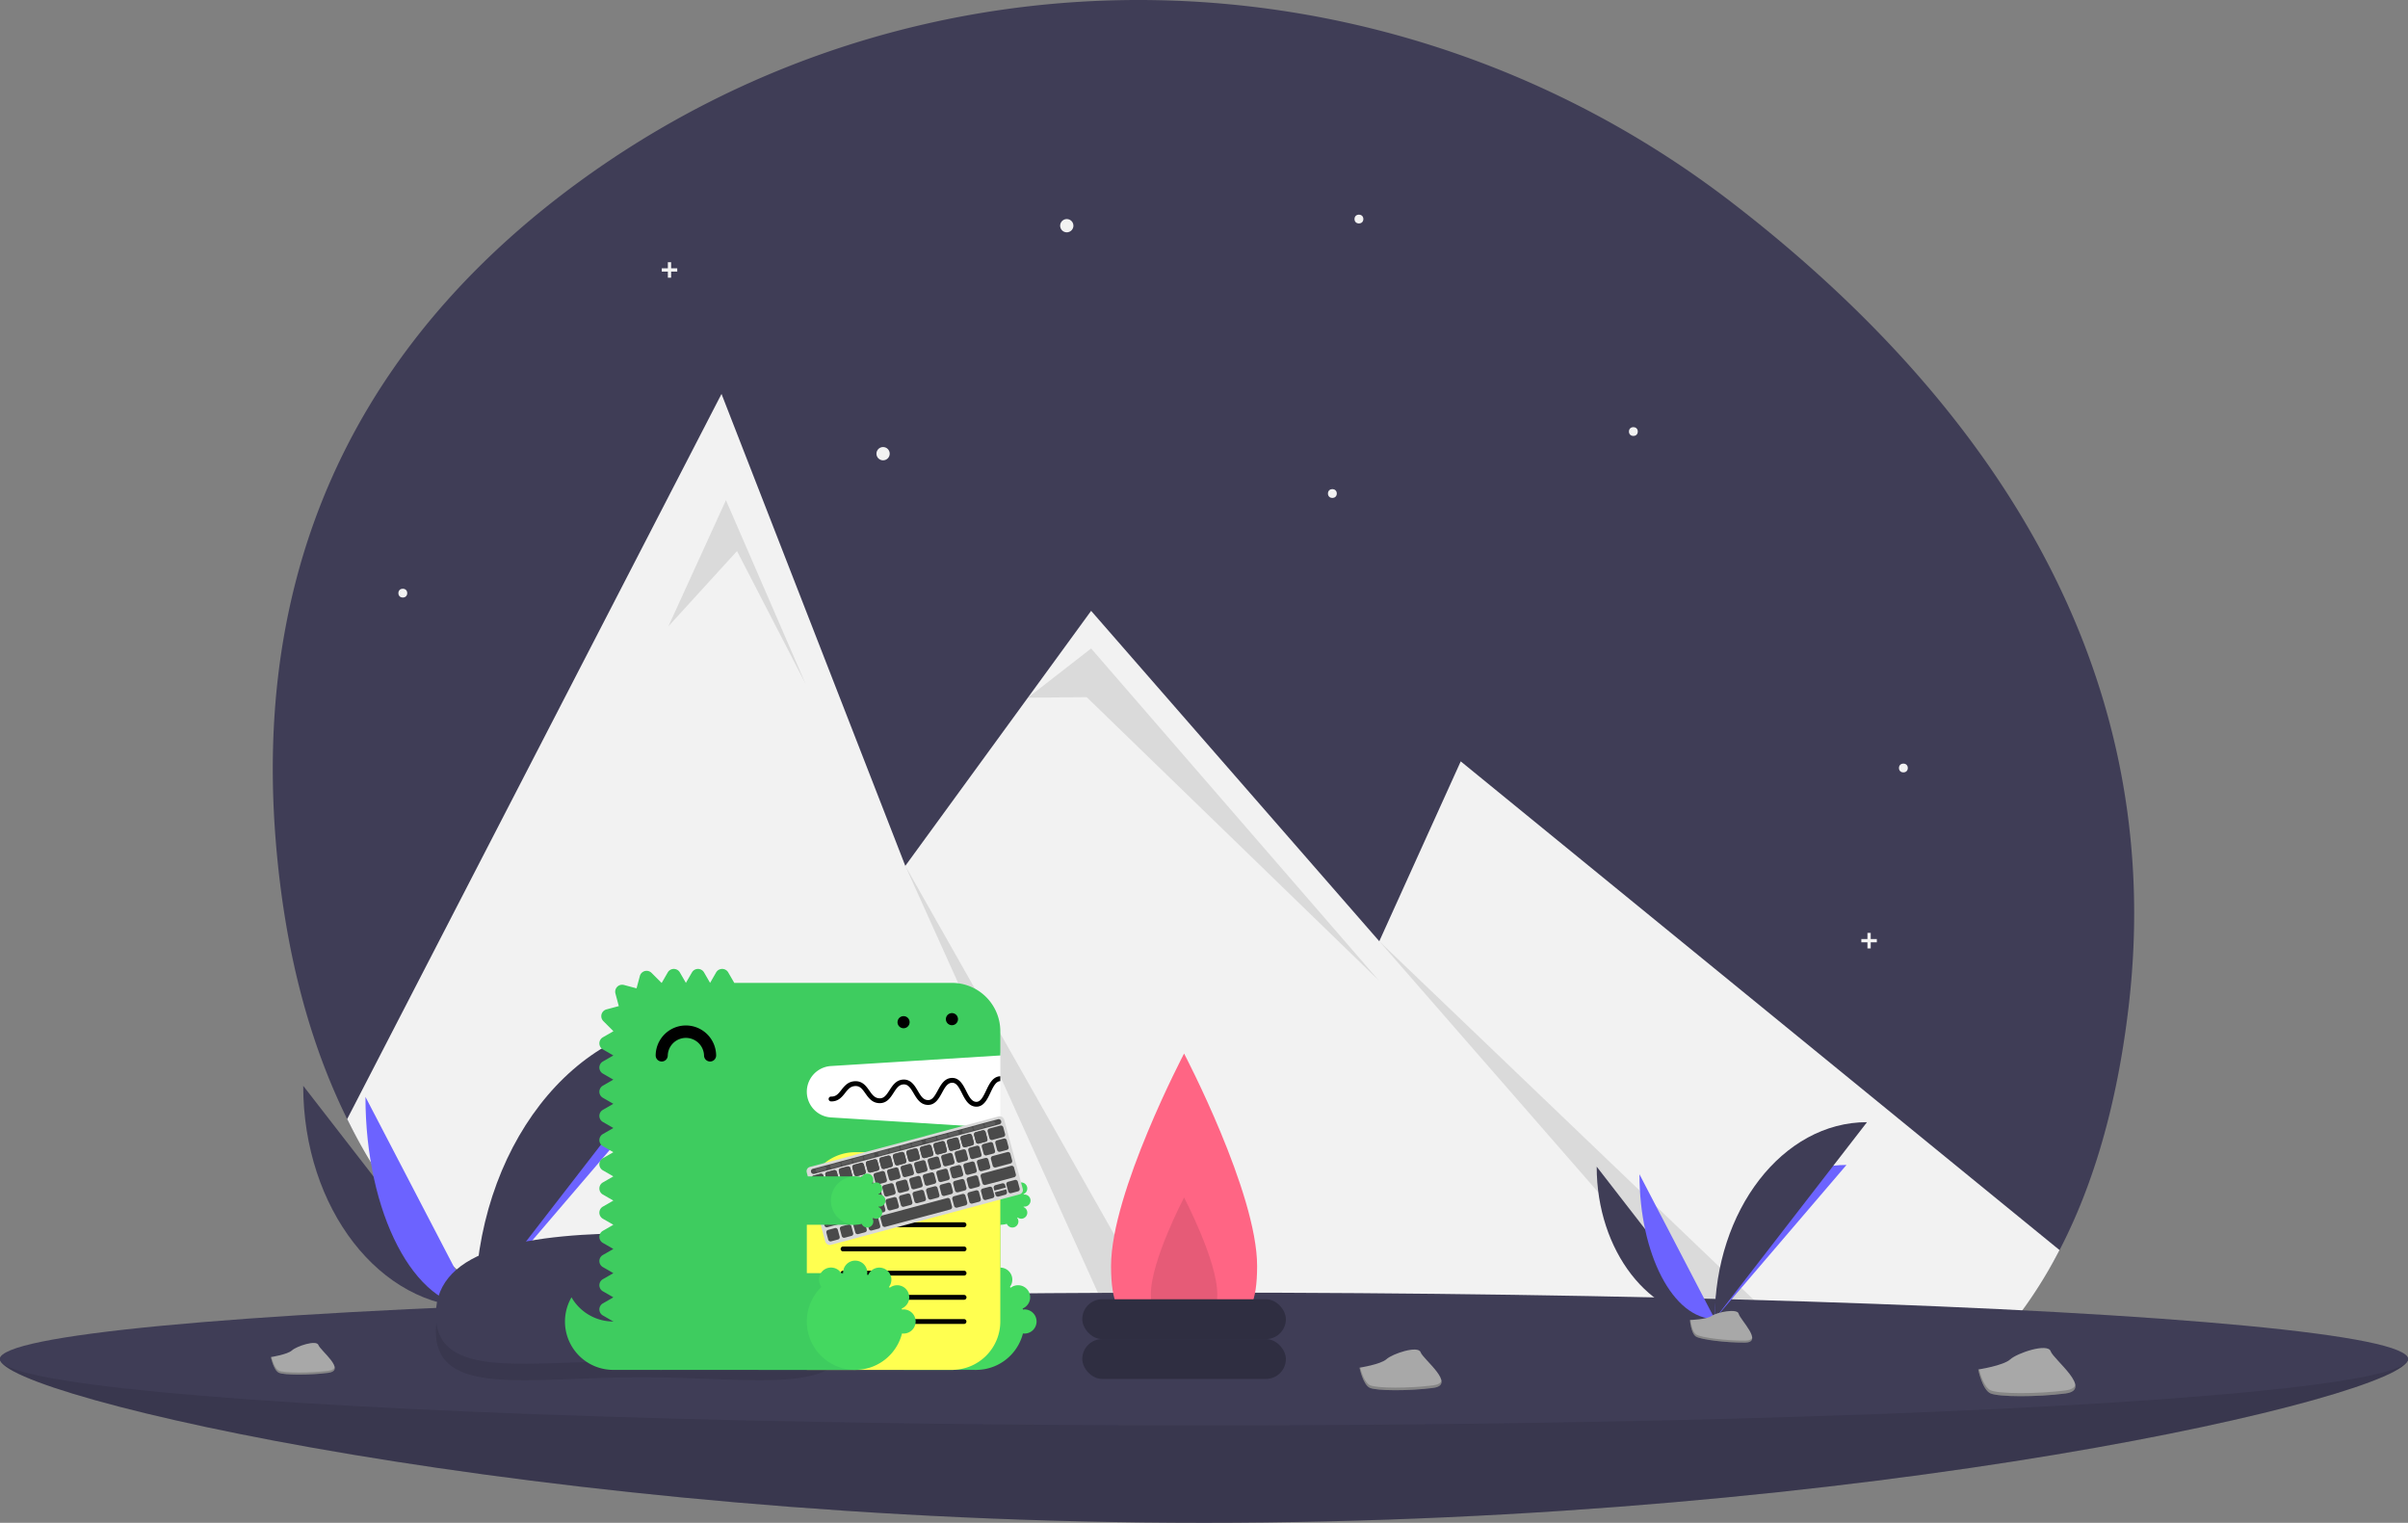 <svg xmlns="http://www.w3.org/2000/svg" width="1088" height="687.962" viewBox="0 0 1088 687.962"><rect x="0" y="0" width="1088" height="687.962" fill="#808080" stroke="none"/><g data-name="Group 12"><g data-name="Group 11"><path data-name="Path 83" d="M961.81 454.442c-5.27 45.15-16.22 81.4-31.25 110.31-20 38.52-54.21 54.04-84.77 70.28a193.275 193.275 0 01-27.46 11.94c-55.61 19.3-117.85 14.18-166.74 3.99a657.282 657.282 0 00-104.09-13.16q-14.97-.675-29.97-.67c-15.42.02-293.07 5.29-360.67-131.57-16.69-33.76-28.13-75-32.24-125.27-11.63-142.12 52.29-235.46 134.74-296.47 155.97-115.41 369.76-110.57 523.43 7.88 102.36 78.9 198.2 198.31 179.02 362.74z" fill="#3f3d56"/><path data-name="Path 84" d="M930.56 564.752c-20 38.52-47.21 64.04-77.77 80.28a193.272 193.272 0 01-27.46 11.94c-55.61 19.3-117.85 14.18-166.74 3.99a657.3 657.3 0 00-104.09-13.16q-14.97-.675-29.97-.67-23.13.03-46.25 1.72c-100.17 7.36-253.82-6.43-321.42-143.29L326 177.962l62.95 161.619 20.09 51.59 55.37-75.98L493 275.962l130.2 149.27 36.8-81.27 254.78 207.919 14.21 11.59z" fill="#f2f2f2"/><path data-name="Path 85" d="M302 282.962l26-57 36 83-31-60z" opacity=".1"/><path data-name="Path 86" d="M554.5 647.802q-14.97-.675-29.97-.67l-115.49-255.96z" opacity=".1"/><path data-name="Path 87" d="M464.411 315.191L493 292.962l130 150-132-128z" opacity=".1"/><path data-name="Path 88" d="M852.79 645.032a193.265 193.265 0 01-27.46 11.94L623.2 425.232z" opacity=".1"/><circle data-name="Ellipse 11" cx="3" cy="3" r="3" transform="translate(479 98.962)" fill="#f2f2f2"/><circle data-name="Ellipse 12" cx="3" cy="3" r="3" transform="translate(396 201.962)" fill="#f2f2f2"/><circle data-name="Ellipse 13" cx="2" cy="2" r="2" transform="translate(600 220.962)" fill="#f2f2f2"/><circle data-name="Ellipse 14" cx="2" cy="2" r="2" transform="translate(180 265.962)" fill="#f2f2f2"/><circle data-name="Ellipse 15" cx="2" cy="2" r="2" transform="translate(612 96.962)" fill="#f2f2f2"/><circle data-name="Ellipse 16" cx="2" cy="2" r="2" transform="translate(736 192.962)" fill="#f2f2f2"/><circle data-name="Ellipse 17" cx="2" cy="2" r="2" transform="translate(858 344.962)" fill="#f2f2f2"/><path data-name="Path 89" d="M306 121.222h-2.76v-2.76h-1.48v2.76H299v1.478h2.76v2.759h1.48V122.7H306z" fill="#f2f2f2"/><path data-name="Path 90" d="M848 424.222h-2.76v-2.76h-1.48v2.76H841v1.478h2.76v2.759h1.48V425.7H848z" fill="#f2f2f2"/><path data-name="Path 91" d="M1088 613.962c0 16.569-243.557 74-544 74s-544-57.431-544-74 243.557 14 544 14 544-30.568 544-14z" fill="#3f3d56"/><path data-name="Path 92" d="M1088 613.962c0 16.569-243.557 74-544 74s-544-57.431-544-74 243.557 14 544 14 544-30.568 544-14z" opacity=".1"/><ellipse data-name="Ellipse 18" cx="544" cy="30" rx="544" ry="30" transform="translate(0 583.962)" fill="#3f3d56"/><path data-name="Path 93" d="M568 571.962c0 33.137-14.775 24-33 24s-33 9.137-33-24 33-96 33-96 33 62.863 33 96z" fill="#ff6584"/><path data-name="Path 94" d="M550 584.641c0 15.062-6.716 10.909-15 10.909s-15 4.153-15-10.909 15-43.636 15-43.636 15 28.576 15 43.636z" opacity=".1"/><rect data-name="Rectangle 97" width="92" height="18" rx="9" transform="translate(489 604.962)" fill="#2f2e41"/><rect data-name="Rectangle 98" width="92" height="18" rx="9" transform="translate(489 586.962)" fill="#2f2e41"/><path data-name="Path 95" d="M137 490.528c0 55.343 34.719 100.126 77.626 100.126" fill="#3f3d56"/><path data-name="Path 96" d="M214.626 590.654c0-55.965 38.745-101.251 86.626-101.251" fill="#6c63ff"/><path data-name="Path 97" d="M165.125 495.545c0 52.57 22.14 95.109 49.5 95.109" fill="#6c63ff"/><path data-name="Path 98" d="M214.626 590.654c0-71.511 44.783-129.377 100.126-129.377" fill="#3f3d56"/><path data-name="Path 99" d="M198.3 591.36s11.009-.339 14.326-2.7 16.934-5.183 17.757-1.395 16.544 18.844 4.115 18.945-28.879-1.936-32.19-3.953-4.008-10.897-4.008-10.897z" fill="#a8a8a8"/><path data-name="Path 100" d="M234.716 604.89c-12.429.1-28.879-1.936-32.19-3.953-2.522-1.536-3.527-7.048-3.863-9.591l-.368.014s.7 8.879 4.009 10.9 19.761 4.053 32.19 3.953c3.588-.029 4.827-1.305 4.759-3.2-.498 1.142-1.867 1.855-4.537 1.877z" opacity=".2"/><path data-name="Path 101" d="M721.429 527.062c0 38.029 23.857 68.8 53.341 68.8" fill="#3f3d56"/><path data-name="Path 102" d="M774.769 595.863c0-38.456 26.623-69.575 59.525-69.575" fill="#6c63ff"/><path data-name="Path 103" d="M740.755 530.509c0 36.124 15.213 65.354 34.014 65.354" fill="#6c63ff"/><path data-name="Path 104" d="M774.769 595.863c0-49.139 30.773-88.9 68.8-88.9" fill="#3f3d56"/><path data-name="Path 105" d="M763.548 596.348s7.565-.233 9.844-1.856 11.636-3.562 12.2-.958 11.368 12.949 2.828 13.018-19.844-1.33-22.119-2.716-2.753-7.488-2.753-7.488z" fill="#a8a8a8"/><path data-name="Path 106" d="M788.574 605.645c-8.54.069-19.844-1.33-22.119-2.716-1.733-1.056-2.423-4.843-2.654-6.59l-.253.01s.479 6.1 2.755 7.487 13.579 2.785 22.119 2.716c2.465-.02 3.317-.9 3.27-2.2-.343.788-1.283 1.278-3.118 1.293z" opacity=".2"/><path data-name="Path 107" d="M893.813 618.699s11.36-1.729 14.5-4.591 16.89-7.488 18.217-3.667 19.494 17.447 6.633 19.107-30.153 1.609-33.835-.065-5.515-10.784-5.515-10.784z" fill="#a8a8a8"/><path data-name="Path 108" d="M933.228 628.154c-12.86 1.659-30.153 1.609-33.835-.065-2.8-1.275-4.535-6.858-5.2-9.45l-.379.061s1.833 9.109 5.516 10.783 20.975 1.725 33.835.065c3.712-.479 4.836-1.956 4.529-3.906-.375 1.246-1.703 2.156-4.466 2.512z" opacity=".2"/><path data-name="Path 109" d="M614.26 617.881s9.587-1.459 12.237-3.875 14.255-6.32 15.374-3.095 16.452 14.725 5.6 16.125-25.448 1.358-28.555-.055-4.656-9.1-4.656-9.1z" fill="#a8a8a8"/><path data-name="Path 110" d="M647.524 625.856c-10.853 1.4-25.448 1.358-28.555-.055-2.367-1.076-3.827-5.788-4.39-7.976l-.32.051s1.547 7.687 4.655 9.1 17.7 1.456 28.555.055c3.133-.4 4.081-1.651 3.822-3.3-.314 1.057-1.435 1.825-3.767 2.125z" opacity=".2"/><path data-name="Path 111" d="M122.389 613.09s7.463-1.136 9.527-3.016 11.1-4.92 11.969-2.409 12.808 11.463 4.358 12.553-19.811 1.057-22.23-.043-3.624-7.085-3.624-7.085z" fill="#a8a8a8"/><path data-name="Path 112" d="M148.285 619.302c-8.449 1.09-19.811 1.057-22.23-.043-1.842-.838-2.979-4.506-3.417-6.209l-.249.04s1.2 5.984 3.624 7.085 13.781 1.133 22.23.043c2.439-.315 3.177-1.285 2.976-2.566-.246.818-1.119 1.416-2.934 1.65z" opacity=".2"/><path data-name="Path 113" d="M383.7 601.318c0 30.22-42.124 20.873-93.7 20.873s-93.074 9.347-93.074-20.873 42.118-36.793 93.694-36.793 93.08 6.573 93.08 36.793z" opacity=".1"/><path data-name="Path 114" d="M383.7 593.881c0 30.22-42.124 20.873-93.7 20.873s-93.074 9.347-93.074-20.873 42.114-36.8 93.69-36.8 93.084 6.576 93.084 36.8z" fill="#3f3d56"/></g><path data-name="Path 40" d="M360.175 475.732h91.791v37.153h-91.791z" fill="#fff" fill-rule="evenodd"/><path data-name="Path 41" d="M277.126 597.026a21.828 21.828 0 01-18.908-10.927 21.829 21.829 0 0018.908 32.782h21.855v-21.855z" fill="#3ecc5f" fill-rule="evenodd"/><path data-name="Path 42" d="M375.451 481.607l76.514-4.782v-10.928a21.854 21.854 0 00-21.855-21.855h-98.347l-2.732-4.735a3.154 3.154 0 00-5.464 0l-2.732 4.732-2.732-4.732a3.154 3.154 0 00-5.464 0l-2.732 4.732-2.731-4.732a3.154 3.154 0 00-5.464 0l-2.732 4.735h-.071l-4.526-4.525a3.153 3.153 0 00-5.276 1.414l-1.5 5.577-5.674-1.521a3.154 3.154 0 00-3.863 3.864l1.52 5.679-5.575 1.494a3.155 3.155 0 00-1.416 5.278l4.526 4.526v.07l-4.735 2.731a3.154 3.154 0 000 5.464l4.732 2.732-4.732 2.732a3.154 3.154 0 000 5.464l4.732 2.732-4.732 2.731a3.154 3.154 0 000 5.464l4.732 2.732-4.732 2.727a3.154 3.154 0 000 5.464l4.735 2.736-4.735 2.732a3.154 3.154 0 000 5.464l4.732 2.732-4.732 2.732a3.154 3.154 0 000 5.464l4.732 2.732-4.732 2.731a3.154 3.154 0 000 5.464l4.732 2.732-4.732 2.732a3.154 3.154 0 000 5.464l4.732 2.732-4.732 2.731a3.154 3.154 0 000 5.464l4.732 2.732-4.732 2.731a3.154 3.154 0 000 5.464l4.732 2.732-4.732 2.735a3.154 3.154 0 000 5.464l4.732 2.732-4.732 2.728a3.154 3.154 0 000 5.464l4.732 2.732a21.854 21.854 0 0021.858 21.855h131.13a21.854 21.854 0 0021.855-21.855v-87.42l-76.514-4.782a11.632 11.632 0 010-23.219" fill="#3ecc5f" fill-rule="evenodd"/><path data-name="Path 43" d="M408.255 618.882h32.782v-43.71h-32.782z" fill="#3ecc5f" fill-rule="evenodd"/><path data-name="Path 44" d="M462.893 591.563a5.438 5.438 0 00-.7.07c-.042-.164-.081-.329-.127-.493a5.457 5.457 0 10-5.4-9.372q-.181-.185-.366-.367a5.454 5.454 0 10-9.384-5.4c-.162-.046-.325-.084-.486-.126a5.467 5.467 0 10-10.788 0c-.162.042-.325.08-.486.126a5.457 5.457 0 10-9.384 5.4 21.843 21.843 0 1036.421 21.02 5.452 5.452 0 10.7-10.858" fill="#44d860" fill-rule="evenodd"/><path data-name="Path 45" d="M419.183 553.317h32.782v-21.855h-32.782z" fill="#3ecc5f" fill-rule="evenodd"/><path data-name="Path 46" d="M462.893 545.121a2.732 2.732 0 100-5.464 2.811 2.811 0 00-.349.035c-.022-.082-.04-.164-.063-.246a2.733 2.733 0 00-1.052-5.253 2.7 2.7 0 00-1.648.566q-.09-.093-.184-.184a2.7 2.7 0 00.553-1.633 2.732 2.732 0 00-5.245-1.07 10.928 10.928 0 100 21.031 2.732 2.732 0 005.245-1.07 2.7 2.7 0 00-.553-1.633q.093-.09.184-.184a2.7 2.7 0 001.648.566 2.732 2.732 0 001.052-5.253c.023-.081.042-.164.063-.246a2.814 2.814 0 00.349.035" fill="#44d860" fill-rule="evenodd"/><path data-name="Path 47" d="M320.836 479.556a2.732 2.732 0 01-2.732-2.732 8.2 8.2 0 00-16.391 0 2.732 2.732 0 01-5.464 0 13.66 13.66 0 0127.319 0 2.732 2.732 0 01-2.732 2.732" fill-rule="evenodd"/><path data-name="Path 48" d="M364.546 618.881h65.565a21.854 21.854 0 0021.855-21.855v-76.492h-65.565a21.854 21.854 0 00-21.855 21.855z" fill="#ffff50" fill-rule="evenodd"/><path data-name="Path 49" d="M435.596 554.41h-54.681a1.093 1.093 0 110-2.185h54.681a1.093 1.093 0 010 2.185m0 21.855h-54.681a1.093 1.093 0 110-2.186h54.681a1.093 1.093 0 010 2.186m0 21.855h-54.681a1.093 1.093 0 110-2.185h54.681a1.093 1.093 0 010 2.185m0-54.434h-54.681a1.093 1.093 0 110-2.185h54.681a1.093 1.093 0 010 2.185m0 21.652h-54.681a1.093 1.093 0 110-2.186h54.681a1.093 1.093 0 010 2.186m0 21.855h-54.681a1.093 1.093 0 110-2.186h54.681a1.093 1.093 0 010 2.186m16.369-100.959c-.013 0-.024-.007-.037-.005-3.377.115-4.974 3.492-6.384 6.472-1.471 3.114-2.608 5.139-4.473 5.078-2.064-.074-3.244-2.406-4.494-4.874-1.436-2.835-3.075-6.049-6.516-5.929-3.329.114-4.932 3.053-6.346 5.646-1.5 2.762-2.529 4.442-4.5 4.364-2.106-.076-3.225-1.972-4.52-4.167-1.444-2.443-3.112-5.191-6.487-5.1-3.272.113-4.879 2.606-6.3 4.808-1.5 2.328-2.552 3.746-4.551 3.662-2.156-.076-3.27-1.65-4.558-3.472-1.447-2.047-3.077-4.363-6.442-4.251-3.2.109-4.807 2.153-6.224 3.954-1.346 1.709-2.4 3.062-4.621 2.977a1.094 1.094 0 00-.079 2.186c3.3.11 4.967-1.967 6.417-3.81 1.286-1.635 2.4-3.045 4.582-3.12 2.1-.09 3.091 1.218 4.584 3.327 1.417 2 3.026 4.277 6.263 4.394 3.391.114 5.022-2.42 6.467-4.663 1.292-2 2.406-3.734 4.535-3.807 1.959-.073 3.026 1.475 4.529 4.022 1.417 2.4 3.023 5.121 6.324 5.241 3.415.118 5.064-2.863 6.5-5.5 1.245-2.282 2.419-4.437 4.5-4.509 1.959-.046 2.981 1.743 4.492 4.732 1.412 2.79 3.013 5.95 6.365 6.071h.185c3.348 0 4.937-3.36 6.343-6.331 1.245-2.634 2.423-5.114 4.444-5.216z" fill-rule="evenodd"/><path data-name="Path 50" d="M342.691 618.882h43.71v-43.71h-43.71z" fill="#3ecc5f" fill-rule="evenodd"/><g data-name="Group 8" transform="rotate(-14.98 2188.845 -1120.376)"><rect data-name="Rectangle 3" width="92.361" height="36.462" rx="2" fill="#d8d8d8"/><g data-name="Group 2" transform="translate(1.531 23.03)" fill="#4a4a4a"><rect data-name="Rectangle 4" width="5.336" height="5.336" rx="1" transform="translate(16.797)"/><rect data-name="Rectangle 5" width="5.336" height="5.336" rx="1" transform="translate(23.12)"/><rect data-name="Rectangle 6" width="5.336" height="5.336" rx="1" transform="translate(29.444)"/><rect data-name="Rectangle 7" width="5.336" height="5.336" rx="1" transform="translate(35.768)"/><rect data-name="Rectangle 8" width="5.336" height="5.336" rx="1" transform="translate(42.091)"/><rect data-name="Rectangle 9" width="5.336" height="5.336" rx="1" transform="translate(48.415)"/><rect data-name="Rectangle 10" width="5.336" height="5.336" rx="1" transform="translate(54.739)"/><rect data-name="Rectangle 11" width="5.336" height="5.336" rx="1" transform="translate(61.063)"/><rect data-name="Rectangle 12" width="5.336" height="5.336" rx="1" transform="translate(67.386)"/><path data-name="Path 51" d="M1.093 0h13.425a1.093 1.093 0 011.093 1.093v3.15a1.093 1.093 0 01-1.093 1.093H1.093A1.093 1.093 0 010 4.243v-3.15A1.093 1.093 0 011.093 0zM75 0h13.426a1.093 1.093 0 011.093 1.093v3.15a1.093 1.093 0 01-1.093 1.093H75a1.093 1.093 0 01-1.093-1.093v-3.15A1.093 1.093 0 0175 0z" fill-rule="evenodd"/></g><g data-name="Group 3" transform="translate(1.531 10.261)" fill="#4a4a4a"><path data-name="Path 52" d="M1.093 0h5.125A1.093 1.093 0 017.31 1.093v3.149a1.093 1.093 0 01-1.092 1.093H1.093A1.093 1.093 0 010 4.242V1.093A1.093 1.093 0 011.093 0z" fill-rule="evenodd"/><rect data-name="Rectangle 13" width="5.336" height="5.336" rx="1" transform="translate(8.299)"/><rect data-name="Rectangle 14" width="5.336" height="5.336" rx="1" transform="translate(14.623)"/><rect data-name="Rectangle 15" width="5.336" height="5.336" rx="1" transform="translate(20.947)"/><rect data-name="Rectangle 16" width="5.336" height="5.336" rx="1" transform="translate(27.271)"/><rect data-name="Rectangle 17" width="5.336" height="5.336" rx="1" transform="translate(33.594)"/><rect data-name="Rectangle 18" width="5.336" height="5.336" rx="1" transform="translate(39.918)"/><rect data-name="Rectangle 19" width="5.336" height="5.336" rx="1" transform="translate(46.242)"/><rect data-name="Rectangle 20" width="5.336" height="5.336" rx="1" transform="translate(52.565)"/><rect data-name="Rectangle 21" width="5.336" height="5.336" rx="1" transform="translate(58.888)"/><rect data-name="Rectangle 22" width="5.336" height="5.336" rx="1" transform="translate(65.212)"/><rect data-name="Rectangle 23" width="5.336" height="5.336" rx="1" transform="translate(71.536)"/><rect data-name="Rectangle 24" width="5.336" height="5.336" rx="1" transform="translate(77.859)"/><rect data-name="Rectangle 25" width="5.336" height="5.336" rx="1" transform="translate(84.183)"/></g><g data-name="Group 4" transform="rotate(180 45.525 4.773)" fill="#4a4a4a"><path data-name="Path 53" d="M1.093 0h5.126a1.093 1.093 0 011.093 1.093v3.15a1.093 1.093 0 01-1.093 1.093H1.093A1.093 1.093 0 010 4.243v-3.15A1.093 1.093 0 011.093 0z" fill-rule="evenodd"/><rect data-name="Rectangle 26" width="5.336" height="5.336" rx="1" transform="translate(8.299)"/><rect data-name="Rectangle 27" width="5.336" height="5.336" rx="1" transform="translate(14.623)"/><rect data-name="Rectangle 28" width="5.336" height="5.336" rx="1" transform="translate(20.947)"/><rect data-name="Rectangle 29" width="5.336" height="5.336" rx="1" transform="translate(27.271)"/><rect data-name="Rectangle 30" width="5.336" height="5.336" rx="1" transform="translate(33.594)"/><rect data-name="Rectangle 31" width="5.336" height="5.336" rx="1" transform="translate(39.918)"/><rect data-name="Rectangle 32" width="5.336" height="5.336" rx="1" transform="translate(46.242)"/><rect data-name="Rectangle 33" width="5.336" height="5.336" rx="1" transform="translate(52.565)"/><rect data-name="Rectangle 34" width="5.336" height="5.336" rx="1" transform="translate(58.889)"/><rect data-name="Rectangle 35" width="5.336" height="5.336" rx="1" transform="translate(65.213)"/><rect data-name="Rectangle 36" width="5.336" height="5.336" rx="1" transform="translate(71.537)"/><rect data-name="Rectangle 37" width="5.336" height="5.336" rx="1" transform="translate(77.86)"/><rect data-name="Rectangle 38" width="5.336" height="5.336" rx="1" transform="translate(84.183)"/><rect data-name="Rectangle 39" width="5.336" height="5.336" rx="1" transform="translate(8.299)"/><rect data-name="Rectangle 40" width="5.336" height="5.336" rx="1" transform="translate(14.623)"/><rect data-name="Rectangle 41" width="5.336" height="5.336" rx="1" transform="translate(20.947)"/><rect data-name="Rectangle 42" width="5.336" height="5.336" rx="1" transform="translate(27.271)"/><rect data-name="Rectangle 43" width="5.336" height="5.336" rx="1" transform="translate(33.594)"/><rect data-name="Rectangle 44" width="5.336" height="5.336" rx="1" transform="translate(39.918)"/><rect data-name="Rectangle 45" width="5.336" height="5.336" rx="1" transform="translate(46.242)"/><rect data-name="Rectangle 46" width="5.336" height="5.336" rx="1" transform="translate(52.565)"/><rect data-name="Rectangle 47" width="5.336" height="5.336" rx="1" transform="translate(58.889)"/><rect data-name="Rectangle 48" width="5.336" height="5.336" rx="1" transform="translate(65.213)"/><rect data-name="Rectangle 49" width="5.336" height="5.336" rx="1" transform="translate(71.537)"/><rect data-name="Rectangle 50" width="5.336" height="5.336" rx="1" transform="translate(77.86)"/><rect data-name="Rectangle 51" width="5.336" height="5.336" rx="1" transform="translate(84.183)"/></g><g data-name="Group 6" fill="#4a4a4a"><path data-name="Path 54" d="M2.624 16.584h7.3a1.093 1.093 0 011.092 1.093v3.15a1.093 1.093 0 01-1.093 1.093h-7.3a1.093 1.093 0 01-1.092-1.093v-3.149a1.093 1.093 0 011.093-1.094z" fill-rule="evenodd"/><g data-name="Group 5" transform="translate(12.202 16.584)"><rect data-name="Rectangle 52" width="5.336" height="5.336" rx="1"/><rect data-name="Rectangle 53" width="5.336" height="5.336" rx="1" transform="translate(6.324)"/><rect data-name="Rectangle 54" width="5.336" height="5.336" rx="1" transform="translate(12.647)"/><rect data-name="Rectangle 55" width="5.336" height="5.336" rx="1" transform="translate(18.971)"/><rect data-name="Rectangle 56" width="5.336" height="5.336" rx="1" transform="translate(25.295)"/><rect data-name="Rectangle 57" width="5.336" height="5.336" rx="1" transform="translate(31.619)"/><rect data-name="Rectangle 58" width="5.336" height="5.336" rx="1" transform="translate(37.942)"/><rect data-name="Rectangle 59" width="5.336" height="5.336" rx="1" transform="translate(44.265)"/><rect data-name="Rectangle 60" width="5.336" height="5.336" rx="1" transform="translate(50.589)"/><rect data-name="Rectangle 61" width="5.336" height="5.336" rx="1" transform="translate(56.912)"/><rect data-name="Rectangle 62" width="5.336" height="5.336" rx="1" transform="translate(63.236)"/></g><path data-name="Path 55" d="M83.053 16.584h6.906a1.093 1.093 0 011.091 1.093v3.15a1.093 1.093 0 01-1.091 1.093h-6.907a1.093 1.093 0 01-1.093-1.093v-3.149a1.093 1.093 0 011.093-1.094z" fill-rule="evenodd"/></g><g data-name="Group 7" transform="translate(1.531 29.627)" fill="#4a4a4a"><rect data-name="Rectangle 63" width="5.336" height="5.336" rx="1"/><rect data-name="Rectangle 64" width="5.336" height="5.336" rx="1" transform="translate(6.324)"/><rect data-name="Rectangle 65" width="5.336" height="5.336" rx="1" transform="translate(12.647)"/><rect data-name="Rectangle 66" width="5.336" height="5.336" rx="1" transform="translate(18.971)"/><path data-name="Path 56" d="M26.387 0h30.422a1.093 1.093 0 011.093 1.093v3.151a1.093 1.093 0 01-1.093 1.093H26.387a1.093 1.093 0 01-1.093-1.093V1.093A1.093 1.093 0 0126.387 0zm33.594 0h3.942a1.093 1.093 0 011.093 1.093v3.151a1.093 1.093 0 01-1.093 1.093h-3.942a1.093 1.093 0 01-1.093-1.093V1.093A1.093 1.093 0 0159.981 0z" fill-rule="evenodd"/><rect data-name="Rectangle 67" width="5.336" height="5.336" rx="1" transform="translate(66.003)"/><rect data-name="Rectangle 68" width="5.336" height="5.336" rx="1" transform="translate(72.327)"/><rect data-name="Rectangle 69" width="5.336" height="5.336" rx="1" transform="translate(84.183)"/><path data-name="Path 57" d="M78.254 2.273v-1.18A1.093 1.093 0 0179.347 0h3.15a1.093 1.093 0 011.093 1.093v1.18z"/><path data-name="Path 58" d="M83.591 3.063v1.18a1.093 1.093 0 01-1.093 1.093h-3.15a1.093 1.093 0 01-1.093-1.093v-1.18z"/></g><rect data-name="Rectangle 70" width="88.927" height="2.371" rx="1.085" transform="translate(1.925 1.17)" fill="#4a4a4a"/><rect data-name="Rectangle 71" width="4.986" height="1.581" rx=".723" transform="translate(4.1 1.566)" fill="#d8d8d8" opacity=".136"/><rect data-name="Rectangle 72" width="4.986" height="1.581" rx=".723" transform="translate(10.923 1.566)" fill="#d8d8d8" opacity=".136"/><rect data-name="Rectangle 73" width="4.986" height="1.581" rx=".723" transform="translate(16.173 1.566)" fill="#d8d8d8" opacity=".136"/><rect data-name="Rectangle 74" width="4.986" height="1.581" rx=".723" transform="translate(21.421 1.566)" fill="#d8d8d8" opacity=".136"/><rect data-name="Rectangle 75" width="4.986" height="1.581" rx=".723" transform="translate(26.671 1.566)" fill="#d8d8d8" opacity=".136"/><rect data-name="Rectangle 76" width="4.986" height="1.581" rx=".723" transform="translate(33.232 1.566)" fill="#d8d8d8" opacity=".136"/><rect data-name="Rectangle 77" width="4.986" height="1.581" rx=".723" transform="translate(38.48 1.566)" fill="#d8d8d8" opacity=".136"/><rect data-name="Rectangle 78" width="4.986" height="1.581" rx=".723" transform="translate(43.73 1.566)" fill="#d8d8d8" opacity=".136"/><rect data-name="Rectangle 79" width="4.986" height="1.581" rx=".723" transform="translate(48.978 1.566)" fill="#d8d8d8" opacity=".136"/><rect data-name="Rectangle 80" width="4.986" height="1.581" rx=".723" transform="translate(55.54 1.566)" fill="#d8d8d8" opacity=".136"/><rect data-name="Rectangle 81" width="4.986" height="1.581" rx=".723" transform="translate(60.788 1.566)" fill="#d8d8d8" opacity=".136"/><rect data-name="Rectangle 82" width="4.986" height="1.581" rx=".723" transform="translate(66.038 1.566)" fill="#d8d8d8" opacity=".136"/><rect data-name="Rectangle 83" width="4.986" height="1.581" rx=".723" transform="translate(72.599 1.566)" fill="#d8d8d8" opacity=".136"/><rect data-name="Rectangle 84" width="4.986" height="1.581" rx=".723" transform="translate(77.847 1.566)" fill="#d8d8d8" opacity=".136"/><rect data-name="Rectangle 85" width="4.986" height="1.581" rx=".723" transform="translate(83.097 1.566)" fill="#d8d8d8" opacity=".136"/></g><path data-name="Path 59" d="M408.256 591.563a5.439 5.439 0 00-.7.07c-.042-.164-.081-.329-.127-.493a5.457 5.457 0 10-5.4-9.372q-.181-.185-.366-.367a5.454 5.454 0 10-9.384-5.4c-.162-.046-.325-.084-.486-.126a5.467 5.467 0 10-10.788 0c-.162.042-.325.08-.486.126a5.457 5.457 0 10-9.384 5.4 21.843 21.843 0 1036.421 21.02 5.452 5.452 0 10.7-10.858" fill="#44d860" fill-rule="evenodd"/><path data-name="Path 60" d="M342.691 553.317h43.71v-21.855h-43.71z" fill="#3ecc5f" fill-rule="evenodd"/><path data-name="Path 61" d="M397.328 545.121a2.732 2.732 0 100-5.464 2.811 2.811 0 00-.349.035c-.022-.082-.04-.164-.063-.246a2.733 2.733 0 00-1.052-5.253 2.7 2.7 0 00-1.648.566q-.09-.093-.184-.184a2.7 2.7 0 00.553-1.633 2.732 2.732 0 00-5.245-1.07 10.928 10.928 0 100 21.031 2.732 2.732 0 005.245-1.07 2.7 2.7 0 00-.553-1.633q.093-.09.184-.184a2.7 2.7 0 001.648.566 2.732 2.732 0 001.052-5.253c.023-.081.042-.164.063-.246a2.811 2.811 0 00.349.035" fill="#44d860" fill-rule="evenodd"/><path data-name="Path 62" d="M408.256 464.531a2.967 2.967 0 01-.535-.055 2.754 2.754 0 01-.514-.153 2.838 2.838 0 01-.471-.251 4.139 4.139 0 01-.415-.339 3.2 3.2 0 01-.338-.415 2.7 2.7 0 01-.459-1.517 2.968 2.968 0 01.055-.535 3.152 3.152 0 01.152-.514 2.874 2.874 0 01.252-.47 2.633 2.633 0 01.753-.754 2.837 2.837 0 01.471-.251 2.753 2.753 0 01.514-.153 2.527 2.527 0 011.071 0 2.654 2.654 0 01.983.4 4.139 4.139 0 01.415.339 4.019 4.019 0 01.339.415 2.786 2.786 0 01.251.47 2.864 2.864 0 01.208 1.049 2.77 2.77 0 01-.8 1.934 4.139 4.139 0 01-.415.339 2.722 2.722 0 01-1.519.459m21.855-1.366a2.789 2.789 0 01-1.935-.8 4.162 4.162 0 01-.338-.415 2.7 2.7 0 01-.459-1.519 2.789 2.789 0 01.8-1.934 4.139 4.139 0 01.415-.339 2.838 2.838 0 01.471-.251 2.752 2.752 0 01.514-.153 2.527 2.527 0 011.071 0 2.654 2.654 0 01.983.4 4.139 4.139 0 01.415.339 2.79 2.79 0 01.8 1.934 3.069 3.069 0 01-.055.535 2.779 2.779 0 01-.153.514 3.885 3.885 0 01-.251.47 4.02 4.02 0 01-.339.415 4.138 4.138 0 01-.415.339 2.722 2.722 0 01-1.519.459" fill-rule="evenodd"/></g></svg>
